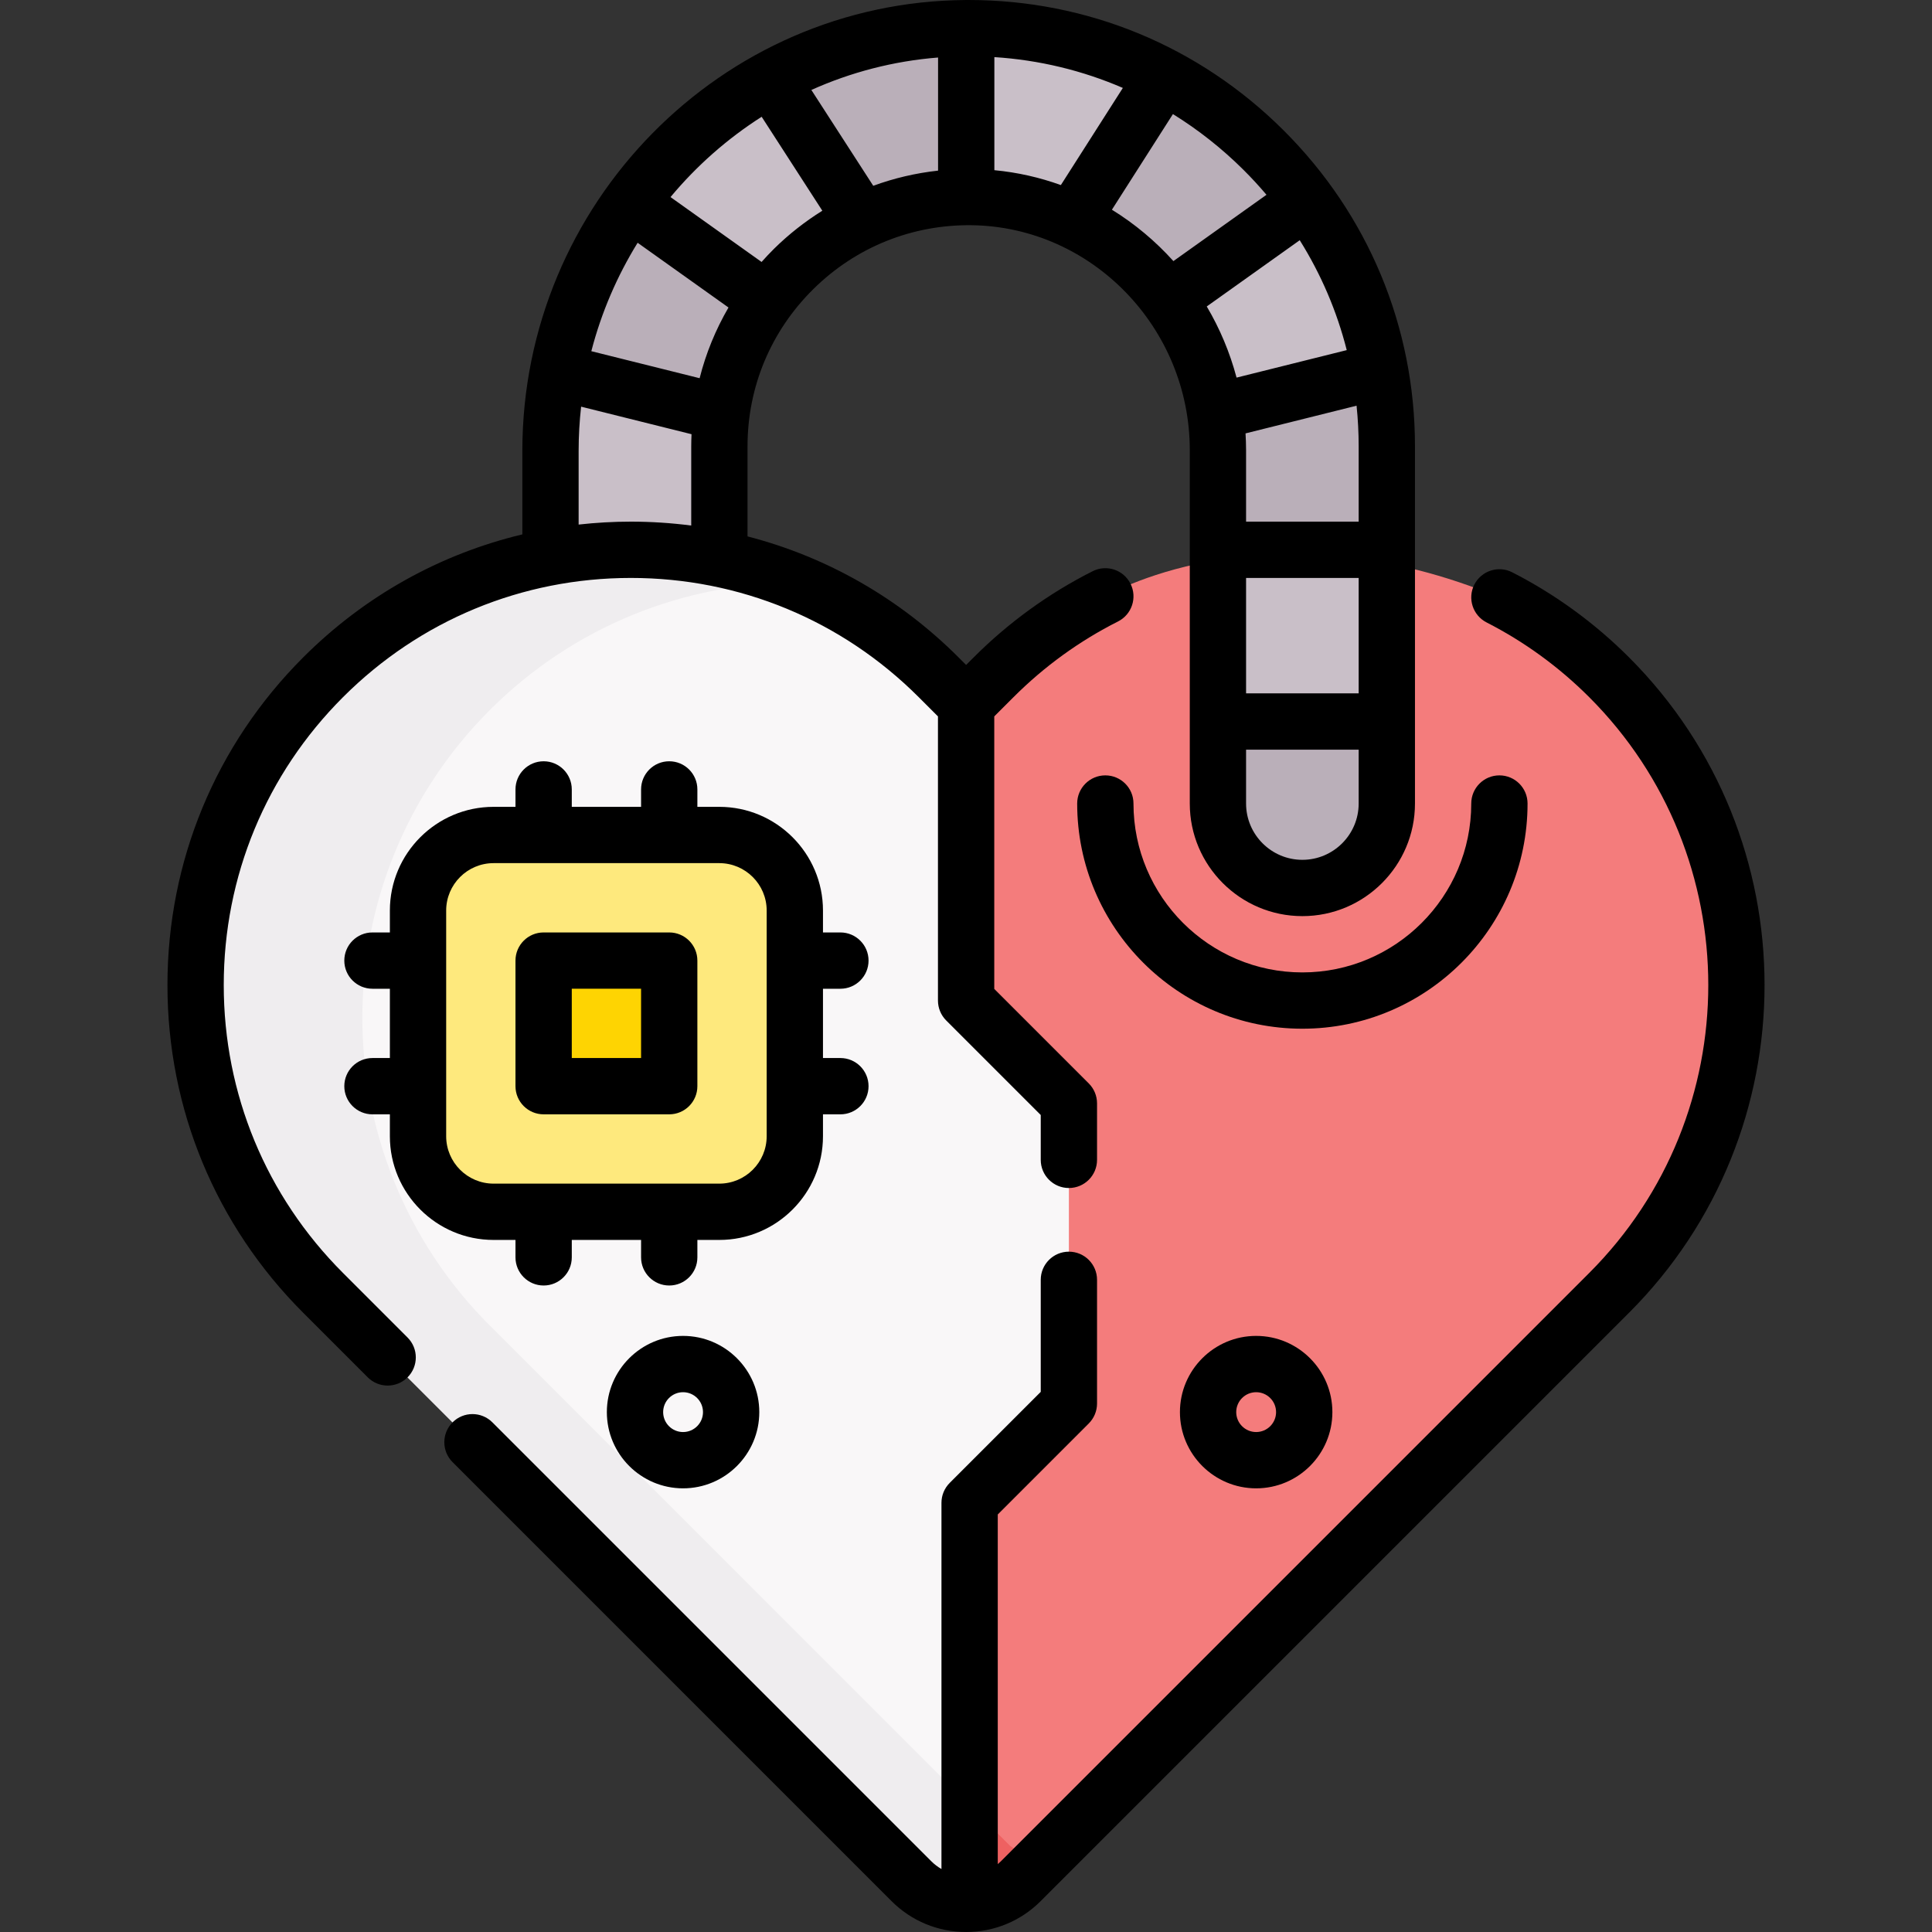 <svg id="Capa_1" enable-background="new 0 0 514.771 514.771" height="512" viewBox="0 0 514.771 514.771" width="512" xmlns="http://www.w3.org/2000/svg"><rect x="0" y="0" width="514.771" height="514.771" fill="#333333" stroke="none"/><g><g><path d="m146.669 126.635v19.843c-.98 7.81 0 86.57 0 86.57h45.66l-.66-86.14v-20.273z" fill="#c9bfc8"/><path d="m257.409 187.778-7.31-7.32c-22.64-22.64-52.33-33.97-82.01-33.97s-59.37 11.33-82.01 33.97c-45.29 45.29-45.29 118.72 0 164.01l156.77 156.77c4.26 4.26 9.92 6.26 15.5 6.01l55.623-79.095 7.915-225.316z" fill="#f9f7f8"/><path d="m130.514 353.195c-45.29-45.29-45.29-118.72 0-164.01 22.581-22.581 52.183-33.911 81.786-33.97-14.125-5.815-29.173-8.726-44.211-8.726-29.68 0-59.37 11.33-82.01 33.97-45.29 45.29-45.29 118.72 0 164.01l156.77 156.77c4.26 4.26 9.92 6.26 15.5 6.01l10.825-15.393z" fill="#efedef"/><path d="m428.749 180.458c22.65 22.64 33.97 52.32 33.97 82s-11.32 59.36-33.97 82.01l-156.77 156.77c-3.78 3.78-8.68 5.79-13.63 6.01v-3.91-102.92l26.45-26.45v-79.99l-27.39-27.38v-78.82l7.32-7.32c8.97-8.97 19.04-16.15 29.78-21.57 0 0 40.41-24.08 99.61-1.85 3.93 1.47 7.72 3.27 11.33 5.39 8.32 4.89 16.16 10.89 23.3 18.03z" fill="#f47c7c"/><g><path d="m188.435 91.602h-27.792l-11.904 7.506-.1-.02c-1.3 6.83-1.97 13.87-1.97 21.06v6.487h45v-7.717c0-3.09.21-6.13.63-9.11z" fill="#c9bfc8"/></g><g id="XMLID_480_"><g><path d="m367.699 98.878-7.635-7.092-30.937 5.418-5.388 12.494c.51 3.34.77 6.76.77 10.23v26.56s14.415 16.939 15.01 16.638 20.545 0 20.545 0l9.445-16.638v-27.57c0-6.84-.62-13.54-1.81-20.04z" fill="#baafb9"/><path d="m348.179 53.438-14.109-5.289-25.313 17.339 2.582 14.22c6.37 8.67 10.72 18.91 12.4 29.99l.77-.12 42-10.47 1.19-.23c-3.05-16.74-9.86-32.19-19.52-45.44z" fill="#c9bfc8"/><path d="m310.029 20.378-17.412 1.956s-12.248 24.376-12.248 24.733 5.27 11.511 5.27 11.511c10.24 4.76 19.06 12.09 25.7 21.13l35.67-25.41 1.17-.86c-9.99-13.72-23.05-25.08-38.15-33.06z" fill="#baafb9"/><path d="m257.439 7.498-9.718 7.463 1.313 29.994 8.404 7.553c.56-.01 1.12-.01 1.68 0 9.47.15 18.44 2.31 26.52 6.07l24.39-38.2v-.01c-15.699-8.31-33.599-12.98-52.589-12.87z" fill="#c9bfc8"/><path d="m205.429 20.898-3.499 12.854s14.913 22.434 15.042 22.823c.13.389 12.767 2.283 12.767 2.283 8.42-3.99 17.8-6.26 27.7-6.35v-45.01c-18.84.11-36.53 4.96-52.01 13.4z" fill="#baafb9"/><path d="m229.609 58.578-23.39-36.21-.79-1.47c-14.85 8.09-27.67 19.49-37.5 33.18l.502 13.263 23.868 17.819 12.01-5.161c6.53-9.02 15.28-16.33 25.43-21.14z" fill="#c9bfc8"/><path d="m360.064 178.025h-22.305l-13.25 14.214v21.86c0 12.42 10.07 22.5 22.5 22.5 6.21 0 11.84-2.52 15.91-6.59s6.59-9.7 6.59-15.91v-21.86z" fill="#baafb9"/><path d="m324.509 146.488h45v45.75h-45z" fill="#c9bfc8"/></g></g><path d="m191.647 322.874h-60.137c-11.117 0-20.129-9.012-20.129-20.129v-60.137c0-11.117 9.012-20.129 20.129-20.129h60.137c11.117 0 20.129 9.012 20.129 20.129v60.137c0 11.116-9.012 20.129-20.129 20.129z" fill="#fee97d"/><path d="m144.847 287.303v-29.254c0-1.162.942-2.104 2.104-2.104h29.254c1.162 0 2.104.942 2.104 2.104v29.254c0 1.162-.942 2.104-2.104 2.104h-29.254c-1.162 0-2.104-.942-2.104-2.104z" fill="#fed402"/><path d="m276.568 496.649-7.394-4.794-10.825-10.825v22.308 3.91c4.95-.22 9.85-2.23 13.63-6.01z" fill="#ee6161"/><path d="m203.909 79.708.4.29c-6.26 8.62-10.5 18.79-12.01 29.81l-1.56-.23-42-10.47-.1-.02c3.1-16.53 9.81-31.83 19.29-45.01l.31.22z" fill="#baafb9"/></g><g><path d="m434.049 175.156c-9.173-9.173-19.646-16.799-31.126-22.667-3.688-1.886-8.205-.424-10.092 3.265-1.885 3.688-.423 8.207 3.266 10.092 10.082 5.153 19.282 11.854 27.345 19.917 42.295 42.294 42.295 111.113 0 153.407l-156.764 156.763c-.266.266-.546.513-.83.753v-93.164l24.256-24.255c1.406-1.406 2.196-3.314 2.196-5.303v-32.962c0-4.142-3.357-7.5-7.5-7.5s-7.5 3.358-7.5 7.5v29.856l-24.256 24.255c-1.406 1.406-2.196 3.314-2.196 5.303v97.58c-.971-.565-1.882-1.247-2.698-2.063l-116.958-116.958c-2.93-2.929-7.678-2.929-10.607 0s-2.929 7.678 0 10.606l116.958 116.959c5.308 5.307 12.364 8.23 19.871 8.23s14.563-2.923 19.871-8.231l156.764-156.764c48.143-48.142 48.143-126.476 0-174.619z"/><path d="m91.387 339.169c-20.489-20.488-31.772-47.729-31.772-76.704s11.283-56.215 31.772-76.704c20.488-20.488 47.729-31.772 76.703-31.772s56.215 11.284 76.704 31.772l5.12 5.12v75.713c0 1.989.79 3.897 2.196 5.303l25.189 25.189v11.952c0 4.142 3.357 7.5 7.5 7.5s7.5-3.358 7.5-7.5v-15.058c0-1.989-.79-3.897-2.196-5.303l-25.189-25.189v-72.606l5.121-5.12c8.2-8.202 17.571-14.99 27.853-20.176 3.698-1.866 5.184-6.376 3.318-10.074s-6.377-5.183-10.074-3.318c-11.707 5.906-22.374 13.631-31.703 22.962l-2.015 2.014-2.014-2.014c-15.804-15.804-35.141-26.789-56.227-32.234v-24.004c0-15.879 6.251-30.78 17.601-41.958 11.347-11.174 26.355-17.175 42.234-16.952 31.981.488 58.001 27.368 58.001 59.919v94.169c0 16.542 13.458 30 30 30s30-13.458 30-30v-95.178c0-31.846-12.469-61.782-35.11-84.293-22.473-22.346-52.206-34.625-83.8-34.625-.23 0-.468.001-.699.002-65.19.374-118.226 54.269-118.226 120.142v22.241c-21.928 5.238-42.05 16.427-58.395 32.771-23.321 23.321-36.165 54.329-36.165 87.31s12.844 63.989 36.165 87.31l17.204 17.205c1.465 1.465 3.384 2.197 5.304 2.197 1.919 0 3.839-.732 5.304-2.197 2.929-2.929 2.929-7.677 0-10.606zm78.505-274.485 24.21 17.249c-3.429 5.898-6.025 12.222-7.691 18.839l-28.856-7.199c2.676-10.327 6.876-20.042 12.337-28.889zm95.051-19.34v-30.127c11.925.763 23.467 3.558 34.234 8.211l-16.517 25.883c-5.631-2.033-11.566-3.387-17.717-3.967zm-15 .12c-5.939.65-11.727 2.009-17.269 4.04l-16.491-25.536c10.469-4.699 21.836-7.699 33.76-8.643zm108.888 47.825-29.355 7.323c-1.79-6.728-4.476-13.099-7.942-18.957l24.773-17.65c5.683 9.073 9.901 18.931 12.524 29.284zm-26.821 60.701h30v30.751h-30zm30-35.073v20.073h-30v-19.064c0-1.495-.057-2.976-.144-4.451l29.584-7.38c.369 3.572.56 7.183.56 10.822zm-15 110.178c-8.271 0-15-6.729-15-15v-14.354h30v14.354c0 8.271-6.729 15-15 15zm-9.562-177.195-24.799 17.668c-4.78-5.315-10.298-9.934-16.385-13.692l16.259-25.478c6.732 4.169 13.042 9.136 18.801 14.863 2.149 2.137 4.186 4.355 6.124 6.639zm-134.507-20.786 16.164 25.03c-4.587 2.865-8.906 6.238-12.855 10.128-1.159 1.141-2.259 2.324-3.332 3.525l-24.263-17.287c6.943-8.332 15.137-15.565 24.286-21.396zm-48.767 89.03c0-3.985.229-7.917.66-11.79l29.419 7.339c-.046 1.071-.079 2.145-.079 3.224v21.111c-5.292-.684-10.66-1.039-16.084-1.039-4.685 0-9.327.268-13.916.78z"/><path d="m302.01 214.095c0-4.142-3.357-7.5-7.5-7.5s-7.5 3.358-7.5 7.5c0 33.084 26.916 60 60 60s60-26.916 60-60c0-4.142-3.357-7.5-7.5-7.5s-7.5 3.358-7.5 7.5c0 24.813-20.187 45-45 45s-45-20.187-45-45z"/><path d="m137.347 330.374v4.641c0 4.142 3.357 7.5 7.5 7.5s7.5-3.358 7.5-7.5v-4.641h18.463v4.641c0 4.142 3.357 7.5 7.5 7.5s7.5-3.358 7.5-7.5v-4.641h5.837c15.234 0 27.629-12.395 27.629-27.629v-5.837h4.641c4.143 0 7.5-3.358 7.5-7.5s-3.357-7.5-7.5-7.5h-4.641v-18.462h4.641c4.143 0 7.5-3.358 7.5-7.5s-3.357-7.5-7.5-7.5h-4.641v-5.837c0-15.235-12.395-27.629-27.629-27.629h-5.837v-4.641c0-4.142-3.357-7.5-7.5-7.5s-7.5 3.358-7.5 7.5v4.641h-18.463v-4.641c0-4.142-3.357-7.5-7.5-7.5s-7.5 3.358-7.5 7.5v4.641h-5.837c-15.235 0-27.63 12.395-27.63 27.629v5.837h-4.64c-4.143 0-7.5 3.358-7.5 7.5s3.357 7.5 7.5 7.5h4.64v18.462h-4.64c-4.143 0-7.5 3.358-7.5 7.5s3.357 7.5 7.5 7.5h4.64v5.837c0 15.235 12.395 27.629 27.63 27.629zm-18.467-27.63v-60.137c0-6.964 5.666-12.629 12.63-12.629h60.137c6.964 0 12.629 5.666 12.629 12.629v60.137c0 6.964-5.665 12.629-12.629 12.629h-60.137c-6.964.001-12.63-5.665-12.63-12.629z"/><path d="m144.847 296.907h33.463c4.143 0 7.5-3.358 7.5-7.5v-33.462c0-4.142-3.357-7.5-7.5-7.5h-33.463c-4.143 0-7.5 3.358-7.5 7.5v33.462c0 4.142 3.357 7.5 7.5 7.5zm7.5-33.462h18.463v18.462h-18.463z"/><path d="m161.693 376.252c0 11.198 9.11 20.308 20.308 20.308s20.309-9.11 20.309-20.308-9.11-20.308-20.309-20.308c-11.198 0-20.308 9.111-20.308 20.308zm25.616 0c0 2.927-2.382 5.308-5.309 5.308s-5.308-2.381-5.308-5.308 2.381-5.308 5.308-5.308 5.309 2.382 5.309 5.308z"/><path d="m314.387 376.252c0 11.198 9.11 20.308 20.309 20.308s20.309-9.11 20.309-20.308-9.11-20.308-20.309-20.308-20.309 9.111-20.309 20.308zm25.617 0c0 2.927-2.382 5.308-5.309 5.308s-5.309-2.381-5.309-5.308 2.382-5.308 5.309-5.308 5.309 2.382 5.309 5.308z"/></g></g></svg>